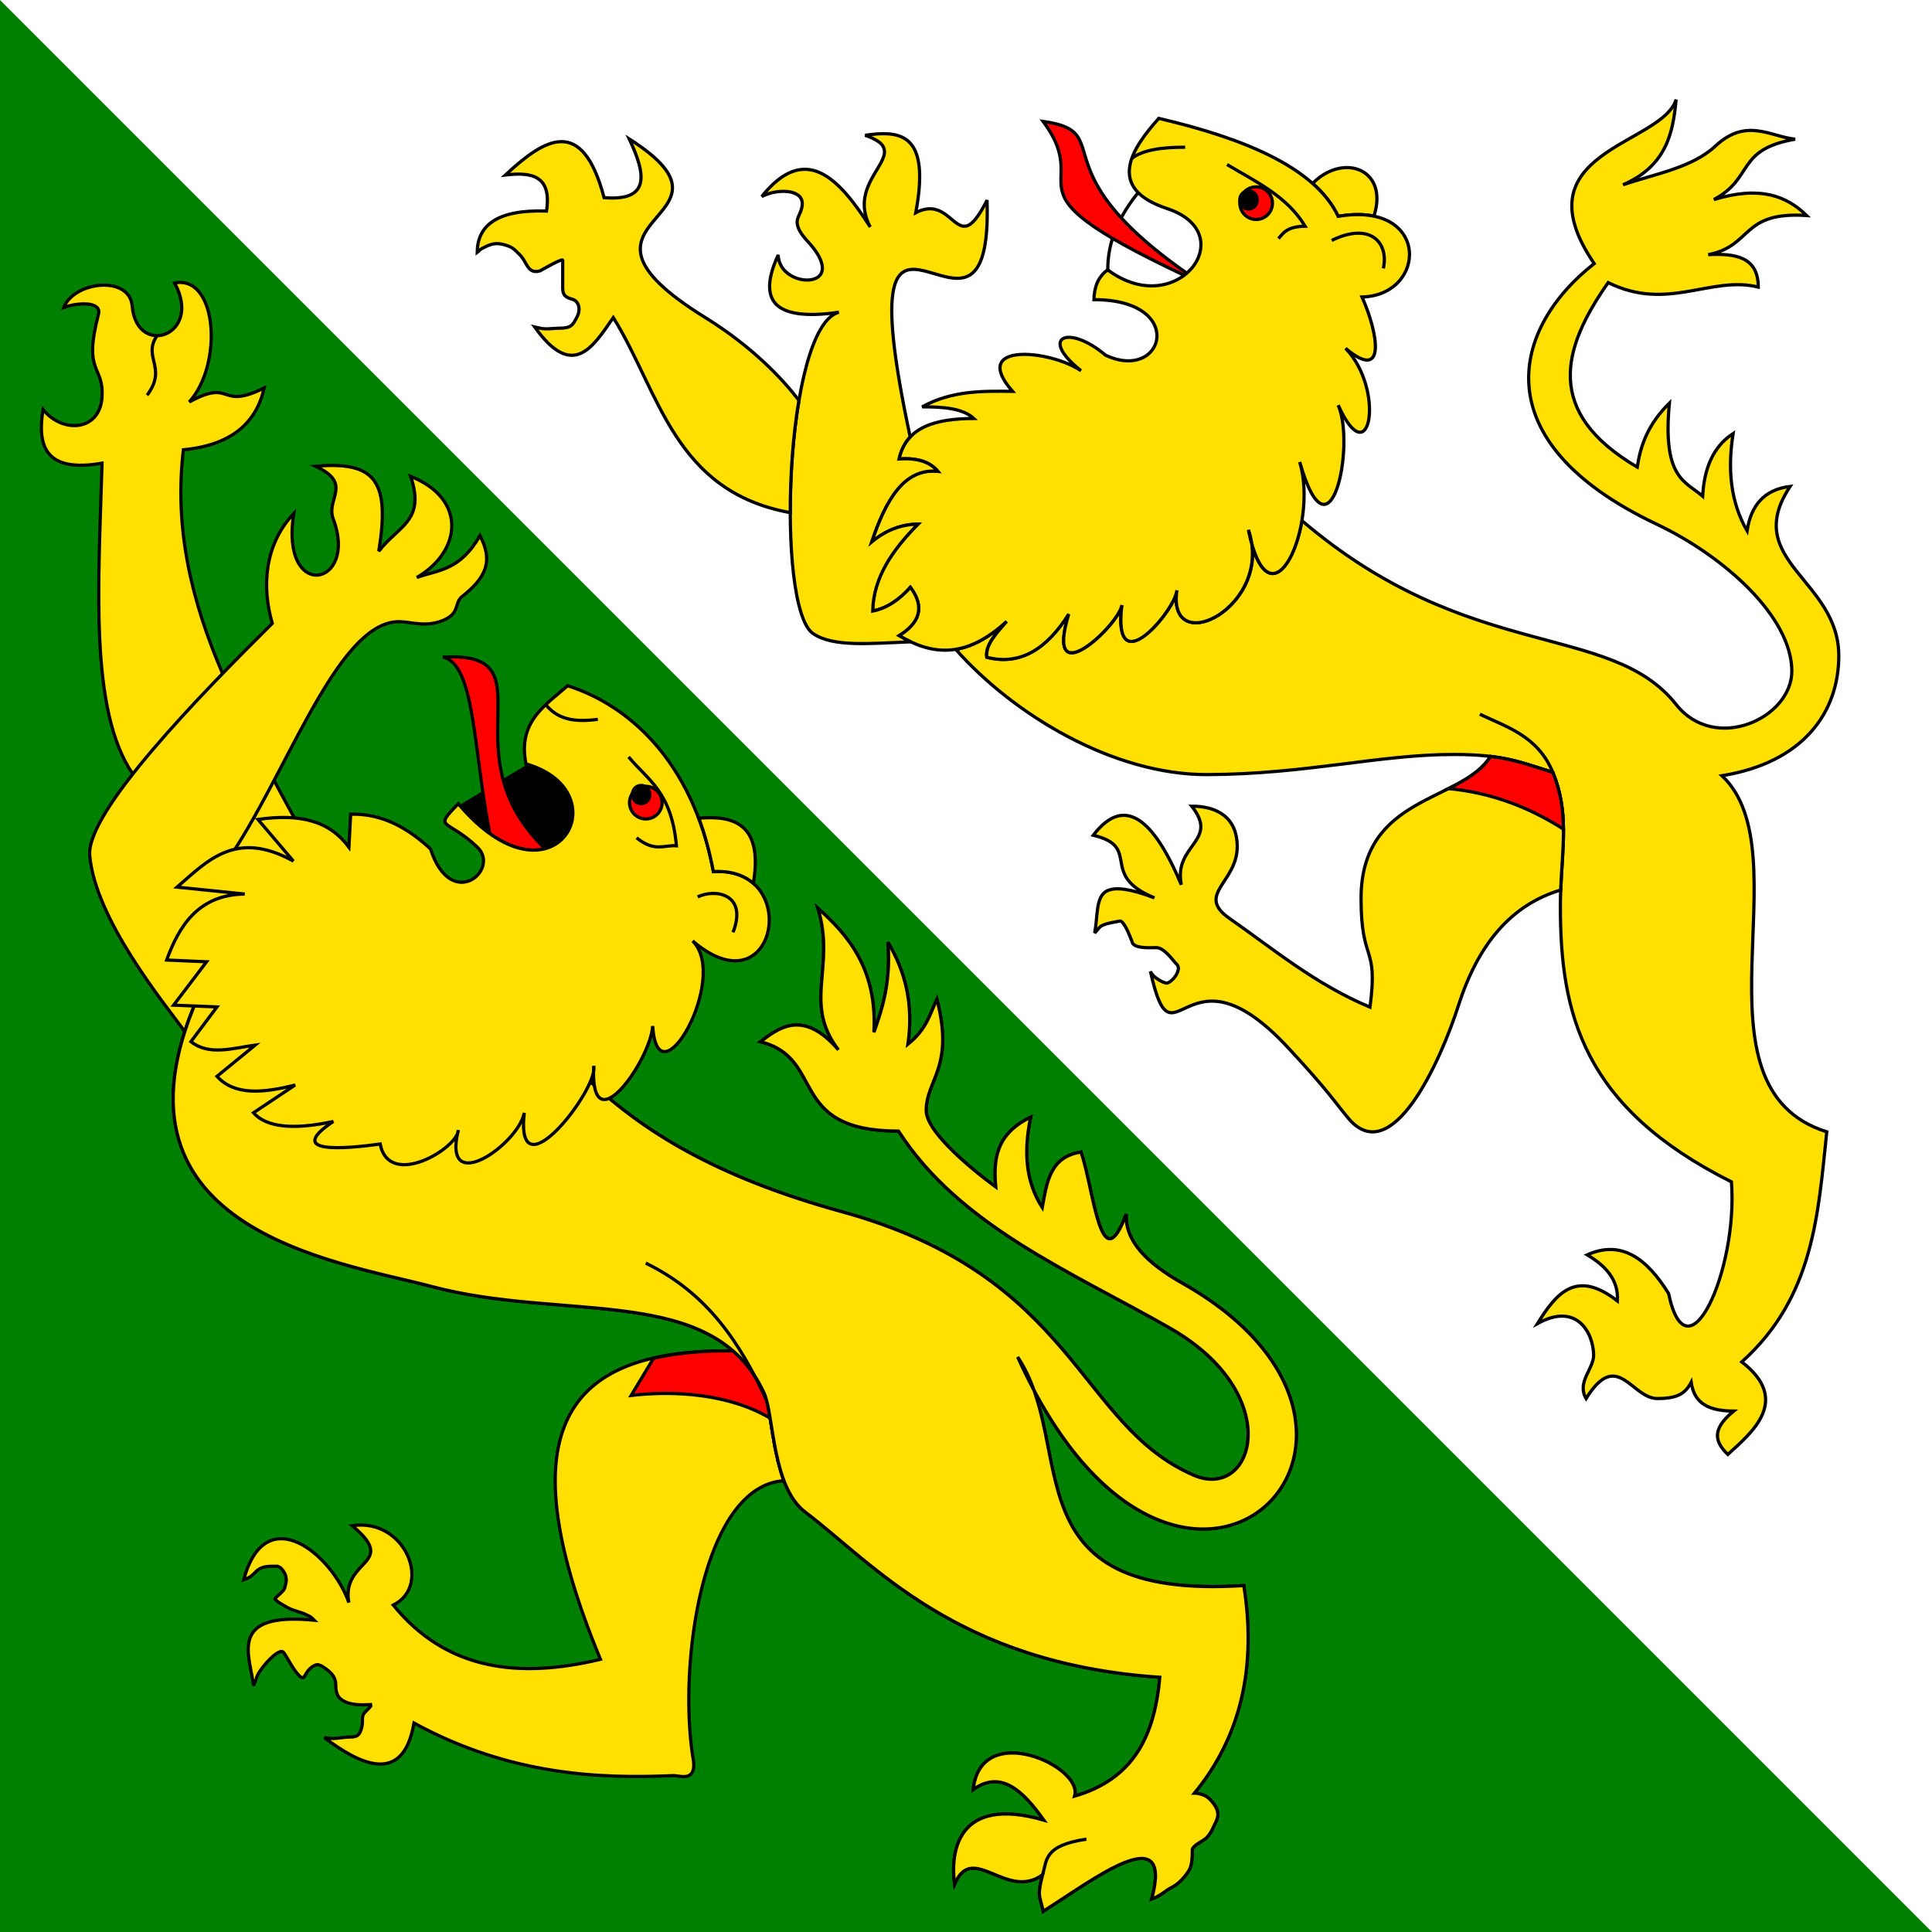<?xml version="1.0" encoding="UTF-8" standalone="no"?>
<!-- Created with Inkscape (http://www.inkscape.org/) -->
<svg
   xmlns:dc="http://purl.org/dc/elements/1.1/"
   xmlns:cc="http://web.resource.org/cc/"
   xmlns:rdf="http://www.w3.org/1999/02/22-rdf-syntax-ns#"
   xmlns:svg="http://www.w3.org/2000/svg"
   xmlns="http://www.w3.org/2000/svg"
   xmlns:sodipodi="http://inkscape.sourceforge.net/DTD/sodipodi-0.dtd"
   xmlns:inkscape="http://www.inkscape.org/namespaces/inkscape"
   width="600"
   height="600"
   id="svg2"
   sodipodi:version="0.32"
   inkscape:version="0.43"
   version="1.0"
   sodipodi:docbase="C:\Documents and Settings\David Nelson\Archives\Svg"
   sodipodi:docname="Flag_of_Canton_of_Thurgau.svg">
  <defs
     id="defs4" />
  <sodipodi:namedview
     id="base"
     pagecolor="#ffffff"
     bordercolor="#666666"
     borderopacity="1.0"
     inkscape:pageopacity="0.0"
     inkscape:pageshadow="2"
     inkscape:zoom="0.62166667"
     inkscape:cx="300"
     inkscape:cy="300"
     inkscape:document-units="px"
     inkscape:current-layer="layer1"
     inkscape:window-width="756"
     inkscape:window-height="540"
     inkscape:window-x="28"
     inkscape:window-y="30"
     showguides="true"
     inkscape:guide-bbox="true" />
  <g
     inkscape:label="Layer 1"
     inkscape:groupmode="layer"
     id="layer1">
    <rect
       style="opacity:1;color:#000000;fill:#ffffff;fill-opacity:1;fill-rule:nonzero;stroke:none;stroke-width:1;stroke-linecap:square;stroke-linejoin:miter;marker:none;marker-start:none;marker-mid:none;marker-end:none;stroke-miterlimit:4;stroke-dasharray:none;stroke-dashoffset:0;stroke-opacity:1;visibility:visible;display:inline;overflow:visible"
       id="rect2628"
       width="600"
       height="600"
       x="9.3258734e-015"
       y="0" />
    <path
       style="fill:#008000;fill-opacity:1;fill-rule:evenodd;stroke:none;stroke-width:1px;stroke-linecap:butt;stroke-linejoin:miter;stroke-opacity:1"
       d="M -5.2458038e-015,1.1368684e-013 L -5.2458038e-015,600 L 600,600 L -5.2458038e-015,1.1368684e-013 z "
       id="path2547" />
    <g
       id="g2649"
       transform="scale(2.778,2.778)"
       style="stroke:#000000;stroke-opacity:1;stroke-width:0.36;stroke-miterlimit:4;stroke-dasharray:none">
      <path
         id="path2528"
         d="M 79.656,151.031 C 64.49,151.531 56.056,158.764 67.125,185.5 C 58.012,187.678 49.916,186.758 43.969,179.438 C 48.374,177.233 45.284,169.657 39.375,170.562 C 40.815,171.756 41.375,172.591 41.438,173.25 C 41.444,173.337 41.447,173.45 41.438,173.531 C 41.432,173.572 41.415,173.64 41.406,173.688 C 41.405,173.695 41.408,173.712 41.406,173.719 C 41.007,175.118 38.415,175.972 39,179.156 C 37.151,173.812 29.693,167.546 27.25,176.594 C 27.39,176.538 27.517,176.493 27.656,176.438 C 28.299,176.181 28.52,175.631 29.094,175.344 C 29.634,175.074 30.22,175.094 30.844,175.094 C 30.85,175.094 30.869,175.094 30.875,175.094 C 30.888,175.093 30.924,175.094 30.938,175.094 C 30.944,175.094 30.962,175.094 30.969,175.094 C 30.975,175.094 30.994,175.093 31,175.094 C 31.005,175.095 31.025,175.092 31.031,175.094 C 31.072,175.109 31.125,175.144 31.156,175.156 C 31.213,175.182 31.292,175.214 31.344,175.25 C 31.355,175.261 31.395,175.301 31.406,175.312 C 31.424,175.328 31.452,175.359 31.469,175.375 C 31.692,175.601 31.873,175.938 31.938,176.156 C 31.94,176.164 31.936,176.18 31.938,176.188 C 32.08,176.756 31.968,176.942 31.844,177.438 C 31.844,177.44 31.843,177.466 31.844,177.469 C 31.836,177.491 31.823,177.534 31.812,177.562 C 31.804,177.583 31.79,177.609 31.781,177.625 C 31.776,177.636 31.755,177.677 31.75,177.688 C 31.502,178.062 30.991,178.408 30.781,178.688 C 30.775,178.693 30.756,178.713 30.75,178.719 C 30.75,178.721 30.75,178.748 30.75,178.75 C 30.755,178.761 30.775,178.802 30.781,178.812 C 30.785,178.816 30.81,178.841 30.812,178.844 C 30.819,178.85 30.841,178.872 30.844,178.875 C 31.157,179.195 32.162,179.721 32.281,179.781 C 33.003,180.142 33.591,180.186 34.281,180.531 C 34.463,180.622 34.565,180.666 34.656,180.719 C 34.667,180.724 34.708,180.744 34.719,180.75 C 34.806,180.814 34.928,180.923 35.125,181.125 C 25.475,180.199 27.903,184.932 28.344,188.438 C 28.42,188.224 28.634,187.768 28.688,187.594 C 28.687,187.591 28.688,187.566 28.688,187.562 C 28.688,187.56 28.688,187.538 28.688,187.531 C 28.693,187.521 28.713,187.48 28.719,187.469 C 28.719,187.466 28.719,187.44 28.719,187.438 C 28.724,187.427 28.744,187.386 28.75,187.375 C 29.009,186.698 30.387,185.015 31.219,184.688 C 31.263,184.671 31.328,184.638 31.375,184.625 C 31.388,184.622 31.425,184.626 31.438,184.625 C 31.449,184.625 31.482,184.625 31.5,184.625 C 31.504,184.625 31.528,184.625 31.531,184.625 C 31.542,184.63 31.583,184.65 31.594,184.656 C 31.605,184.661 31.646,184.682 31.656,184.688 C 31.665,184.696 31.684,184.715 31.688,184.719 C 31.692,184.724 31.714,184.744 31.719,184.75 C 32.158,185.335 32.729,186.604 33.438,187.312 C 33.455,187.33 33.483,187.36 33.5,187.375 C 33.54,187.409 33.59,187.444 33.625,187.469 C 33.635,187.475 33.676,187.494 33.688,187.5 C 33.71,187.511 33.734,187.525 33.75,187.531 C 33.761,187.535 33.799,187.557 33.812,187.562 C 33.816,187.564 33.84,187.562 33.844,187.562 C 33.848,187.557 33.871,187.536 33.875,187.531 C 33.878,187.531 33.903,187.531 33.906,187.531 C 33.917,187.526 33.958,187.506 33.969,187.5 C 33.971,187.497 33.997,187.473 34,187.469 C 34.008,187.456 34.024,187.418 34.031,187.406 C 34.134,187.255 34.259,186.996 34.438,186.781 C 34.445,186.77 34.461,186.732 34.469,186.719 C 34.471,186.715 34.497,186.691 34.5,186.688 C 34.652,186.536 34.813,186.405 34.938,186.312 C 35.004,186.265 35.094,186.218 35.156,186.188 C 35.196,186.169 35.265,186.139 35.312,186.125 C 35.32,186.123 35.337,186.126 35.344,186.125 C 35.349,186.124 35.369,186.126 35.375,186.125 C 35.401,186.118 35.442,186.098 35.469,186.094 C 35.472,186.093 35.497,186.094 35.5,186.094 C 35.57,186.1 35.678,186.133 35.75,186.156 C 35.944,186.226 36.165,186.358 36.438,186.562 C 36.93,186.932 37.531,187.436 37.531,188.281 C 37.531,188.936 37.63,189.39 37.875,189.719 C 38.065,189.961 38.357,190.155 38.75,190.312 C 39.756,190.715 41.097,190.547 41.375,190.562 C 41.377,190.563 41.399,190.563 41.406,190.562 C 41.406,190.574 41.406,190.609 41.406,190.625 C 41.412,190.631 41.432,190.651 41.438,190.656 C 41.437,190.659 41.438,190.684 41.438,190.688 C 41.437,190.695 41.437,190.717 41.438,190.719 C 41.438,190.722 41.438,190.747 41.438,190.75 C 41.384,190.829 41.217,191.001 40.812,191.406 C 40.807,191.412 40.787,191.431 40.781,191.438 C 40.747,191.477 40.712,191.53 40.688,191.562 C 40.672,191.584 40.642,191.628 40.625,191.656 C 40.613,191.677 40.601,191.702 40.594,191.719 C 40.592,191.724 40.595,191.745 40.594,191.75 C 40.587,191.777 40.568,191.821 40.562,191.844 C 40.556,191.865 40.537,191.916 40.531,191.938 C 40.491,192.241 40.567,192.607 40.438,193.125 C 40.385,193.335 40.322,193.512 40.25,193.656 C 40.224,193.706 40.186,193.77 40.156,193.812 C 40.105,193.881 40.036,193.951 39.969,194 C 39.948,194.014 39.897,194.05 39.875,194.062 C 39.854,194.071 39.803,194.086 39.781,194.094 C 39.611,194.158 39.398,194.188 39.125,194.188 C 38.346,194.188 37.434,194.442 36.688,194.312 C 36.544,194.288 36.395,194.271 36.25,194.25 C 40.182,197.209 45.059,199.7 46.281,192.625 C 56.932,198.431 66.92,198.869 75.25,198.5 C 75.617,198.484 76.316,198.702 76.844,198.562 C 76.868,198.556 76.914,198.54 76.938,198.531 C 76.984,198.513 77.051,198.463 77.094,198.438 C 77.105,198.432 77.145,198.412 77.156,198.406 C 77.193,198.375 77.251,198.315 77.281,198.281 C 77.306,198.252 77.35,198.193 77.375,198.156 C 77.539,197.867 77.621,197.402 77.5,196.688 C 75.76,186.395 78.454,166.09 87.656,165.531 C 87.646,165.504 87.635,165.465 87.625,165.438 C 87.619,165.421 87.6,165.423 87.594,165.406 C 87.59,165.397 87.597,165.384 87.594,165.375 C 87.584,165.347 87.572,165.309 87.562,165.281 C 87.542,165.224 87.52,165.183 87.5,165.125 C 87.493,165.105 87.475,165.082 87.469,165.062 C 87.466,165.053 87.472,165.041 87.469,165.031 C 87.458,164.998 87.449,164.971 87.438,164.938 C 87.43,164.916 87.413,164.896 87.406,164.875 C 87.4,164.857 87.412,164.831 87.406,164.812 C 87.402,164.801 87.379,164.793 87.375,164.781 C 87.353,164.713 87.334,164.631 87.312,164.562 C 87.309,164.55 87.316,164.543 87.312,164.531 C 87.306,164.511 87.287,164.489 87.281,164.469 C 87.251,164.369 87.247,164.257 87.219,164.156 C 87.212,164.132 87.194,164.118 87.188,164.094 C 87.179,164.065 87.164,164.029 87.156,164 C 87.125,163.886 87.092,163.771 87.062,163.656 C 87.036,163.552 86.994,163.449 86.969,163.344 C 86.964,163.324 86.973,163.301 86.969,163.281 C 86.963,163.256 86.943,163.244 86.938,163.219 C 86.918,163.136 86.925,163.052 86.906,162.969 C 86.904,162.959 86.908,162.947 86.906,162.938 C 86.89,162.867 86.859,162.79 86.844,162.719 C 86.821,162.616 86.803,162.509 86.781,162.406 C 86.75,162.259 86.716,162.116 86.688,161.969 C 86.686,161.959 86.689,161.947 86.688,161.938 C 86.677,161.883 86.636,161.836 86.625,161.781 C 86.619,161.751 86.631,161.717 86.625,161.688 C 86.612,161.617 86.607,161.539 86.594,161.469 C 86.586,161.427 86.57,161.385 86.562,161.344 C 86.555,161.304 86.538,161.258 86.531,161.219 C 86.522,161.167 86.509,161.114 86.5,161.062 C 86.494,161.031 86.506,161.001 86.5,160.969 C 86.486,160.887 86.483,160.8 86.469,160.719 C 86.462,160.679 86.444,160.633 86.438,160.594 C 86.423,160.507 86.389,160.429 86.375,160.344 C 86.37,160.312 86.38,160.281 86.375,160.25 C 86.373,160.24 86.377,160.229 86.375,160.219 C 86.324,159.909 86.266,159.608 86.219,159.312 C 86.217,159.302 86.22,159.291 86.219,159.281 C 86.194,159.13 86.181,158.99 86.156,158.844 C 86.146,158.78 86.135,158.719 86.125,158.656 C 86.123,158.646 86.127,158.635 86.125,158.625 C 86.109,158.529 86.078,158.438 86.062,158.344 C 86.055,158.299 86.039,158.263 86.031,158.219 C 86.03,158.209 86.033,158.197 86.031,158.188 C 86.02,158.123 86.011,158.063 86,158 C 85.995,157.971 86.005,157.935 86,157.906 C 85.991,157.858 85.978,157.828 85.969,157.781 C 85.958,157.725 85.948,157.68 85.938,157.625 C 85.923,157.552 85.921,157.477 85.906,157.406 C 85.902,157.384 85.879,157.366 85.875,157.344 C 85.866,157.299 85.853,157.262 85.844,157.219 C 85.835,157.175 85.822,157.136 85.812,157.094 C 85.801,157.041 85.793,156.989 85.781,156.938 C 85.764,156.862 85.768,156.791 85.75,156.719 C 85.74,156.68 85.729,156.632 85.719,156.594 C 85.68,156.445 85.636,156.319 85.594,156.188 C 85.591,156.18 85.596,156.164 85.594,156.156 C 85.584,156.126 85.573,156.092 85.562,156.062 C 85.546,156.014 85.518,155.983 85.5,155.938 C 85.488,155.905 85.481,155.875 85.469,155.844 C 85.466,155.836 85.472,155.82 85.469,155.812 C 85.46,155.791 85.447,155.771 85.438,155.75 C 85.429,155.73 85.415,155.738 85.406,155.719 C 85.379,155.659 85.34,155.59 85.312,155.531 C 85.293,155.489 85.301,155.448 85.281,155.406 C 85.274,155.392 85.257,155.389 85.25,155.375 C 85.221,155.316 85.186,155.246 85.156,155.188 C 85.147,155.17 85.134,155.143 85.125,155.125 C 85.118,155.111 85.101,155.108 85.094,155.094 C 85.079,155.065 85.077,155.029 85.062,155 C 85.039,154.954 85.024,154.921 85,154.875 C 84.994,154.864 84.974,154.854 84.969,154.844 C 84.963,154.832 84.944,154.824 84.938,154.812 C 84.913,154.766 84.9,154.702 84.875,154.656 C 84.839,154.592 84.818,154.532 84.781,154.469 C 84.77,154.45 84.761,154.425 84.75,154.406 C 84.687,154.297 84.597,154.201 84.531,154.094 C 84.518,154.073 84.513,154.052 84.5,154.031 C 84.49,154.015 84.479,153.985 84.469,153.969 C 84.461,153.957 84.445,153.949 84.438,153.938 C 84.433,153.93 84.442,153.914 84.438,153.906 C 84.423,153.883 84.39,153.867 84.375,153.844 C 84.362,153.823 84.357,153.802 84.344,153.781 C 84.317,153.74 84.277,153.697 84.25,153.656 C 84.23,153.627 84.207,153.591 84.188,153.562 C 84.17,153.537 84.142,153.494 84.125,153.469 C 84.111,153.449 84.108,153.426 84.094,153.406 C 84.083,153.391 84.073,153.359 84.062,153.344 C 84.055,153.333 84.039,153.323 84.031,153.312 C 84.007,153.278 83.994,153.253 83.969,153.219 C 83.935,153.172 83.909,153.14 83.875,153.094 C 83.853,153.063 83.835,153.03 83.812,153 C 83.781,152.958 83.751,152.917 83.719,152.875 C 83.699,152.85 83.676,152.837 83.656,152.812 C 83.614,152.758 83.574,152.71 83.531,152.656 C 83.48,152.593 83.427,152.531 83.375,152.469 C 83.318,152.4 83.246,152.317 83.188,152.25 C 83.157,152.215 83.125,152.16 83.094,152.125 C 83.064,152.092 83.03,152.064 83,152.031 C 82.99,152.02 82.979,152.011 82.969,152 C 82.651,151.655 82.315,151.333 81.969,151.031 C 81.312,151.026 80.666,151.015 80.031,151.031 C 79.911,151.034 79.776,151.027 79.656,151.031 z "
         style="fill:#ffe000;fill-opacity:1;fill-rule:evenodd;stroke:#000000;stroke-width:0.36;stroke-linecap:butt;stroke-linejoin:miter;stroke-opacity:1;stroke-miterlimit:4;stroke-dasharray:none" />
      <path
         id="path2524"
         d="M 80.031,151.031 C 77.51,151.096 75.166,151.361 73.062,151.844 L 70.562,156 C 78.132,155.121 85.106,156.851 88.531,160.469 L 88.469,158.031 L 85,151.125 C 83.279,151.037 81.623,150.99 80.031,151.031 z "
         style="fill:#ff0000;fill-opacity:1;fill-rule:evenodd;stroke:#000000;stroke-width:0.36;stroke-linecap:butt;stroke-linejoin:miter;stroke-opacity:1;stroke-miterlimit:4;stroke-dasharray:none" />
      <path
         id="path2549"
         d="M 59.277,85.458 L 51.506,90.12 L 58.167,99.889 L 67.491,91.453 L 61.719,82.128 L 59.277,85.458 z "
         style="fill:#000000;fill-opacity:1;fill-rule:evenodd;stroke:#000000;stroke-width:0.36;stroke-linecap:butt;stroke-linejoin:miter;stroke-opacity:1;stroke-miterlimit:4;stroke-dasharray:none" />
      <path
         id="path1615"
         d="M 50.094,73.438 C 49.9,73.443 49.707,73.457 49.5,73.469 C 53.108,74.161 52.914,83.833 54.75,93.156 C 54.755,93.16 54.745,93.184 54.75,93.188 C 57.176,94.925 59.325,95.301 60.938,94.875 C 49.94,84.305 61.475,73.12 50.094,73.438 z "
         style="fill:#ff0000;fill-opacity:1;fill-rule:evenodd;stroke:#000000;stroke-width:0.36;stroke-linecap:butt;stroke-linejoin:miter;stroke-opacity:1;stroke-miterlimit:4;stroke-dasharray:none" />
      <path
         sodipodi:nodetypes="ccscssssscccccscccc"
         id="path2506"
         d="M 19.781,31.594 C 19.691,31.604 19.625,31.638 19.531,31.656 C 22.712,37.549 15.281,40.027 14.781,34.219 C 14.483,30.746 8.318,31.421 7.125,34.375 C 8.435,33.901 10.18,33.782 10.812,34.344 C 10.838,34.368 10.885,34.411 10.906,34.438 C 10.957,34.506 11.008,34.602 11.031,34.688 C 11.061,34.818 11.044,34.985 11,35.156 C 9.263,41.897 11.613,40.722 11.406,44.375 C 11.19,48.194 7.016,48.515 4.812,45.781 C 4.114,50.016 5.2,52.858 11.406,51.781 C 11.028,65.177 9.957,79.388 14.844,86.531 L 19.795,97.404 L 37.971,100.166 C 37.971,100.166 30.055,87.389 24.875,75.281 C 21.36,67.066 19.473,59.025 20.5,50.281 C 25.813,49.775 28.651,47.329 29.531,43.375 C 24.353,45.924 26.121,42.224 21.156,44.938 C 24.895,40.799 24.321,31.069 19.781,31.594 z "
         style="fill:#ffe000;fill-opacity:1;fill-rule:evenodd;stroke:#000000;stroke-width:0.36;stroke-linecap:butt;stroke-linejoin:miter;stroke-opacity:1;stroke-miterlimit:4;stroke-dasharray:none" />
      <path
         id="path2510"
         d="M 36.156,52.062 C 35.871,52.077 35.587,52.099 35.281,52.125 C 39.504,54.092 36.402,55.757 37.25,58 C 40.132,65.623 31.259,67.341 32.844,57.406 C 29.535,60.899 29.263,65.64 30.438,69.688 C 22.333,77.741 9.597,90.766 10.031,95.656 C 10.662,102.76 18.269,112.054 20.656,115.312 C 21.168,113.721 21.837,112.041 22.688,110.25 L 24,110.594 L 31.719,99.25 L 24.625,97.312 C 31.636,87.968 37.398,69.5 44.594,69.5 C 45.961,69.5 47.585,70.171 49.562,69.344 C 51.457,68.552 50.766,67.388 51.656,66.688 C 54.45,64.49 55.115,62.647 53.656,59.875 C 51.401,63.838 48.972,63.689 46.594,64.562 C 51.578,61.68 52.27,55.795 45.906,53.25 C 47.603,58.254 44.525,58.771 42.344,61.625 C 43.61,53.924 41.961,51.774 36.156,52.062 z "
         style="fill:#ffe000;fill-opacity:1;fill-rule:evenodd;stroke:#000000;stroke-width:0.36;stroke-linecap:butt;stroke-linejoin:miter;stroke-opacity:1;stroke-miterlimit:4;stroke-dasharray:none" />
      <path
         sodipodi:nodetypes="cccssssssccccccccccccssssssscccccccccscccccs"
         id="path2515"
         d="M 121.456,205.6 C 116.628,206.331 116.36,207.918 116.55,209.591 M 132.177,143.454 C 162.489,160.566 131.528,191.061 113.765,151.698 C 120.511,161.719 112.613,178.949 139.046,177.254 C 140.504,186.454 138.668,194.19 133.53,200.459 C 133.859,200.459 133.941,200.502 134.248,200.579 C 134.864,200.733 135.239,201.064 135.682,201.655 C 136.163,202.296 136.312,202.906 135.921,203.687 C 135.613,204.304 135.403,204.922 134.845,205.48 C 134.56,205.765 133.291,206.328 133.291,206.795 C 133.291,207.471 133.277,208.493 132.933,209.066 C 132.414,209.931 131.686,210.646 131.02,210.979 C 130.282,211.348 129.832,211.902 128.749,212.294 C 131.242,203.12 122.236,210.132 116.633,213.663 C 116.165,211.695 115.974,211.997 116.55,209.591 C 112.516,212.511 108.73,205.866 106.714,210.635 C 106.221,207.006 107.041,200.686 116.7,203.481 C 114.371,200.203 111.915,197.826 108.8,200.053 C 109.635,192.222 121.16,197.478 120.127,200.798 C 126.674,198.893 129.067,194.173 129.66,187.505 C 106.923,185.974 97.675,174.83 90.006,169.024 C 86.278,166.202 86.53,158.139 85.407,155.703 C 79.74,143.407 63.181,147.808 48.231,143.812 C 37.948,141.063 9.751,137.504 22.697,110.239 L 66.199,121.115 C 71.773,126.251 79.648,131.478 94.097,135.458 C 120.332,142.683 120.459,159.327 133.454,164.922 C 140.22,167.836 143.792,155.881 130.775,148.455 C 119.748,142.163 107.288,137.054 100.449,126.449 C 87.885,126.433 92.4,118.28 85.01,116.459 C 87.018,114.965 89.745,112.731 93.728,117.367 C 89.721,112.09 93.459,108.154 91.437,101.536 C 94.769,104.5 98.078,108.301 97.697,115.397 C 98.734,112.56 99.603,109.553 99.262,105.337 C 101.203,108.585 102.15,112.293 101.497,116.738 C 103.598,115.063 103.947,113.387 104.739,111.711 C 106.714,119.364 103.54,120.666 103.54,124.148 C 103.54,127.13 111.32,132.69 111.32,132.69 C 111.05,129.663 111.31,126.781 115.218,124.894 C 114.44,128.609 114.607,132.054 116.518,135.001 C 117.028,132.23 117.352,129.322 120.849,128.792 C 122.307,133.03 123.04,143.425 125.903,135.722 C 125.758,138.706 128.128,141.169 132.177,143.454 z "
         style="fill:#ffe000;fill-opacity:1;fill-rule:nonzero;stroke:#000000;stroke-width:0.36;stroke-linecap:butt;stroke-linejoin:miter;stroke-opacity:1;stroke-miterlimit:4;stroke-dasharray:none" />
      <path
         id="path2542"
         d="M 132.177,143.454 C 128.128,141.169 125.758,138.706 125.903,135.722 C 123.04,143.425 122.307,133.03 120.849,128.792 C 117.352,129.322 117.028,132.23 116.518,135.001 C 114.607,132.054 114.44,128.609 115.218,124.894 C 111.31,126.781 111.05,129.663 111.32,132.69 C 111.32,132.69 103.54,127.13 103.54,124.148 C 103.54,120.666 106.714,119.364 104.739,111.711 C 103.947,113.387 103.598,115.063 101.497,116.738 C 102.15,112.293 101.203,108.585 99.262,105.337 C 99.603,109.553 98.734,112.56 97.697,115.397 C 98.078,108.301 94.769,104.5 91.437,101.536 C 93.459,108.154 89.721,112.09 93.728,117.367 C 89.745,112.731 87.018,114.965 85.01,116.459 C 92.4,118.28 87.885,126.433 100.449,126.449 C 107.288,137.054 119.748,142.163 130.775,148.455 C 143.792,155.881 140.22,167.836 133.454,164.922 C 120.459,159.327 120.332,142.683 94.097,135.458 C 79.648,131.478 71.773,126.251 66.199,121.115 L 22.697,110.239 C 9.751,137.504 37.948,141.063 48.231,143.812 C 63.181,147.808 79.74,143.407 85.407,155.703 C 86.53,158.139 86.278,166.202 90.006,169.024 C 97.675,174.83 106.923,185.974 129.66,187.505 C 129.067,194.173 126.674,198.893 120.127,200.798 C 121.16,197.478 109.635,192.222 108.8,200.053 C 111.915,197.826 114.371,200.203 116.7,203.481 C 107.041,200.686 106.221,207.006 106.714,210.635 C 108.73,205.866 112.516,212.511 116.55,209.591 C 115.974,211.997 116.165,211.695 116.633,213.663 C 122.236,210.132 131.242,203.12 128.749,212.294 C 129.832,211.902 130.282,211.348 131.02,210.979 C 131.686,210.646 132.414,209.931 132.933,209.066 C 133.277,208.493 133.291,207.471 133.291,206.795 C 133.291,206.328 134.56,205.765 134.845,205.48 C 135.403,204.922 135.613,204.304 135.921,203.687 C 136.312,202.906 136.163,202.296 135.682,201.655 C 135.239,201.064 134.864,200.733 134.248,200.579 C 133.941,200.502 133.859,200.459 133.53,200.459 C 138.668,194.19 140.504,186.454 139.046,177.254 C 112.613,178.949 120.511,161.719 113.765,151.698 C 131.528,191.061 162.489,160.566 132.177,143.454 z "
         style="fill:#ffe000;fill-opacity:1;fill-rule:nonzero;stroke:#000000;stroke-width:0.36;stroke-linecap:butt;stroke-linejoin:miter;stroke-opacity:1;stroke-miterlimit:4;stroke-dasharray:none" />
      <path
         id="path2577"
         d="M 116.55,209.591 C 117.064,207.962 116.628,206.331 121.456,205.6"
         style="fill:#ffe000;fill-opacity:1;fill-rule:nonzero;stroke:#000000;stroke-width:0.36;stroke-linecap:butt;stroke-linejoin:miter;stroke-opacity:1;stroke-miterlimit:4;stroke-dasharray:none" />
      <path
         sodipodi:nodetypes="cccccccccccccccccccccccccsccc"
         id="path1610"
         d="M 63.459,76.662 C 70.038,78.747 77.345,84.805 79.761,97.427 C 89.781,96.87 86.782,113.216 77.432,105.189 C 81.59,109.319 73.504,123.589 72.968,114.698 C 72.739,118.502 65.926,128.238 66.37,119.162 C 66.986,121.648 57.55,133.861 58.607,124.402 C 57.99,127.885 49.36,133.965 51.233,126.342 C 51.193,128.343 43.511,132.996 42.5,127.895 C 38.572,128.431 31.754,129.051 37.26,125.372 C 32.72,126.353 29.769,126.008 28.333,124.402 L 32.991,121.297 C 29.475,122.184 26.237,122.514 24.258,120.326 L 28.527,116.833 C 26.015,117.178 23.37,118.055 21.347,116.445 L 24.258,112.564 L 19.406,112.37 L 23.094,107.518 L 18.63,107.324 C 19.942,103.749 22.03,100.006 27.363,99.949 L 19.795,99.173 C 23.211,96.215 26.376,92.712 32.797,96.262 L 28.836,91.605 C 33.614,90.933 36.816,91.762 39.007,94.71 L 39.201,91.022 C 41.95,90.954 44.863,91.877 48.128,94.904 C 50.423,102.013 55.985,97.213 53.368,94.71 C 49.953,91.444 48.358,92.799 51.233,89.858 C 61.891,102.445 69.676,88.53 58.802,85.395 C 57.858,80.701 60.927,78.873 63.459,76.662 z "
         style="fill:#ffe000;fill-opacity:1;fill-rule:evenodd;stroke:#000000;stroke-width:0.36;stroke-linecap:butt;stroke-linejoin:miter;stroke-opacity:1;stroke-miterlimit:4;stroke-dasharray:none" />
      <path
         sodipodi:nodetypes="cc"
         id="path1613"
         d="M 77.991,100.268 C 79.948,99.32 83.61,99.911 81.95,104.227"
         style="fill:none;fill-opacity:0.75;fill-rule:evenodd;stroke:#000000;stroke-width:0.36;stroke-linecap:butt;stroke-linejoin:miter;stroke-opacity:1;stroke-miterlimit:4;stroke-dasharray:none" />
      <path
         sodipodi:nodetypes="cc"
         id="path1617"
         d="M 66.836,80.419 C 64.667,80.689 62.605,80.636 61.107,78.891"
         style="fill:none;fill-opacity:0.75;fill-rule:evenodd;stroke:#000000;stroke-width:0.36;stroke-linecap:butt;stroke-linejoin:miter;stroke-opacity:1;stroke-miterlimit:4;stroke-dasharray:none" />
      <path
         transform="matrix(1.431,0,0,1.431,-31.096,-38.648)"
         d="M 73.456 89.712 A 1.273 1.273 0 1 1  70.91,89.712 A 1.273 1.273 0 1 1  73.456 89.712 z"
         sodipodi:ry="1.2730632"
         sodipodi:rx="1.2730632"
         sodipodi:cy="89.712135"
         sodipodi:cx="72.182678"
         id="path1619"
         style="opacity:1;color:#000000;fill:#ff0000;fill-opacity:1;fill-rule:evenodd;stroke:#000000;stroke-width:0.252;stroke-linecap:square;stroke-linejoin:miter;marker:none;marker-start:none;marker-mid:none;marker-end:none;stroke-miterlimit:4;stroke-dasharray:none;stroke-dashoffset:0;stroke-opacity:1;visibility:visible;display:inline;overflow:visible"
         sodipodi:type="arc" />
      <path
         transform="matrix(1.8,0,0,1.8,-57.339,-71.057)"
         d="M 72.31 88.821 A 0.637 0.637 0 1 1  71.037,88.821 A 0.637 0.637 0 1 1  72.31 88.821 z"
         sodipodi:ry="0.63653159"
         sodipodi:rx="0.63653159"
         sodipodi:cy="88.820992"
         sodipodi:cx="71.673454"
         id="path2494"
         style="opacity:1;color:#000000;fill:#000000;fill-opacity:1;fill-rule:evenodd;stroke:none;stroke-width:0.2;stroke-linecap:square;stroke-linejoin:miter;marker:none;marker-start:none;marker-mid:none;marker-end:none;stroke-miterlimit:4;stroke-dasharray:none;stroke-dashoffset:0;stroke-opacity:1;visibility:visible;display:inline;overflow:visible"
         sodipodi:type="arc" />
      <path
         sodipodi:nodetypes="ccc"
         id="path2496"
         d="M 70.273,84.62 C 72.396,87.18 75.082,88.503 75.62,94.55 C 74.214,94.45 73.182,95.287 71.164,93.659"
         style="fill:none;fill-opacity:0.75;fill-rule:evenodd;stroke:#000000;stroke-width:0.36;stroke-linecap:butt;stroke-linejoin:miter;stroke-opacity:1;stroke-miterlimit:4;stroke-dasharray:none" />
      <path
         id="path2498"
         d="M 78.562,91.438 C 78.416,91.447 78.275,91.455 78.125,91.469 C 78.805,93.27 79.333,95.258 79.75,97.438 C 81.727,97.328 83.204,97.861 84.219,98.75 C 85.247,92.565 82.514,91.191 78.562,91.438 z "
         style="fill:#ffe000;fill-opacity:1;fill-rule:evenodd;stroke:#000000;stroke-width:0.36;stroke-linecap:butt;stroke-linejoin:miter;stroke-opacity:1;stroke-miterlimit:4;stroke-dasharray:none" />
      <path
         sodipodi:nodetypes="cc"
         id="path2508"
         d="M 17.551,37.532 C 15.896,39.975 18.763,41.094 16.443,44.183"
         style="fill:none;fill-opacity:0.75;fill-rule:evenodd;stroke:#000000;stroke-width:0.36;stroke-linecap:butt;stroke-linejoin:miter;stroke-opacity:1;stroke-miterlimit:4;stroke-dasharray:none" />
      <path
         sodipodi:nodetypes="cc"
         id="path2522"
         d="M 72.192,141.209 C 79.228,144.633 82.774,150.279 85.62,156.369"
         style="fill:none;fill-opacity:0.75;fill-rule:evenodd;stroke:#000000;stroke-width:0.36;stroke-linecap:butt;stroke-linejoin:miter;stroke-opacity:1;stroke-miterlimit:4;stroke-dasharray:none" />
    </g>
    <g
       id="g2687"
       transform="scale(2.778,2.778)"
       style="stroke:#000000;stroke-opacity:1;stroke-width:0.36;stroke-miterlimit:4;stroke-dasharray:none">
      <path
         id="path2614"
         d="M 173.594,86.344 C 175.633,91.34 174.438,95.689 174.438,101.344 C 174.438,113.298 176.924,123.791 193.562,132.125 C 194.312,141.98 188.631,154.576 186.531,144.594 C 184.141,140.76 181.312,138.55 177.438,140.281 C 179.511,141.527 180.965,143.079 180.812,145.438 C 176.186,141.808 173.939,144.642 171.875,147.969 C 176.302,145.507 178.104,149.029 178.156,151.438 C 178.191,153.043 176.235,154.487 177.312,156.344 C 180.813,150.708 182.387,156.344 185.281,156.344 C 187.443,156.344 188.375,155.849 189.062,154.531 C 189.337,156.334 190.302,157.745 193.812,157.75 C 191.151,159.911 191.853,161.313 193.156,162.594 C 195.829,160.166 200.275,156.541 194.719,152.25 C 202.793,145.007 203.247,135.711 204.219,126.531 C 188.308,121.533 201.717,95.371 192.5,86.719 C 201.576,85.254 205.562,79.649 205.562,73.312 C 205.562,64.761 194.603,62.707 200.125,54.375 C 197.218,54.728 195.737,56.508 195.312,59.344 C 193.47,56.163 193.11,52.477 193.75,48.469 C 191.514,49.92 190.511,52.363 190.344,55.469 C 188.371,53.775 185.835,53.464 186.625,45.062 C 184.211,47.443 183.391,49.838 183.031,52.219 C 172.605,46.087 174.607,38.957 179.781,31.594 C 186.446,34.885 191.236,30.783 196.562,32.094 C 196.554,28.726 194.024,28.308 190.969,28.469 C 195.979,27.485 194.581,23.612 201.969,24.094 C 199.744,21.916 196.775,20.728 191.594,22.312 C 196.109,19.925 194.026,16.707 200.688,15.562 C 197.833,15.25 195.223,13.113 191.75,16.344 C 189.17,18.743 185.056,19.432 181.438,20.656 C 186.303,18.556 187.043,14.814 187.375,11.125 C 185.803,16.26 169.627,16.856 178.219,29.469 C 169.149,36.551 165.53,49.274 185.188,58.594 C 192.799,62.203 200.312,68.987 200.312,75.031 C 200.312,80.268 191.735,84.258 187.375,78.75 C 180.011,69.447 164.217,74.17 145.531,58.188 C 144.684,63.306 141.789,67.066 139.969,60.938 C 140.891,68.434 130.817,73.153 131.531,66.281 C 131.099,67.985 128.001,71.901 126.344,71.688 C 125.572,71.563 125.089,70.518 125.375,67.875 C 124.864,69.471 121.254,73.191 119.656,72.969 C 119.589,72.957 119.497,72.933 119.438,72.906 C 119.412,72.894 119.367,72.859 119.344,72.844 C 119.282,72.8 119.205,72.722 119.156,72.656 C 118.787,72.125 118.787,70.897 119.469,68.656 C 117.064,72.462 114.123,74.442 110.312,73.469 C 110.117,72.165 111.299,70.866 112.438,69.562 C 110.437,71.381 108.578,72.31 106.844,72.594 C 113.358,79.948 124.482,86.621 134.938,86.594 C 145.97,86.565 154.159,84.344 162.5,84.344 C 168.246,84.344 170.126,85.291 173.594,86.344 z "
         style="fill:#ffe000;fill-opacity:1;fill-rule:nonzero;stroke:#000000;stroke-width:0.36;stroke-linecap:butt;stroke-linejoin:miter;stroke-opacity:1;stroke-miterlimit:4;stroke-dasharray:none" />
      <path
         id="path2596"
         d="M 165.436,79.844 C 168.415,81.279 171.897,82.247 173.594,86.344"
         style="fill:none;fill-opacity:1;fill-rule:nonzero;stroke:#000000;stroke-width:0.36;stroke-linecap:butt;stroke-linejoin:miter;stroke-opacity:1;stroke-miterlimit:4;stroke-dasharray:none" />
      <path
         id="path2565"
         d="M 150.188,18.75 C 149.044,18.851 147.807,19.423 146.75,20.5 C 147.986,21.595 148.95,22.83 149.594,24.188 C 151.17,23.922 152.503,23.93 153.594,24.156 C 154.76,20.541 152.706,18.528 150.188,18.75 z "
         style="fill:#ffe000;fill-opacity:1;fill-rule:evenodd;stroke:#000000;stroke-width:0.36;stroke-linecap:butt;stroke-linejoin:miter;stroke-opacity:1;stroke-miterlimit:4;stroke-dasharray:none" />
      <path
         sodipodi:nodetypes="ccccc"
         id="path2575"
         d="M 128.281,20.308 C 125.231,23.657 123.245,27.386 124.003,32.095 L 135.628,35.082 L 137.081,24.184 L 128.281,20.308 z "
         style="fill:#ffffff;fill-opacity:1;fill-rule:evenodd;stroke:#000000;stroke-width:0.36;stroke-linecap:butt;stroke-linejoin:miter;stroke-opacity:1;stroke-miterlimit:4;stroke-dasharray:none" />
      <path
         sodipodi:nodetypes="ccc"
         id="path2563"
         d="M 134.417,31.723 C 110.355,20.653 122.762,21.834 116.609,13.571 C 125.325,14.799 115.279,19.072 134.417,31.723 z "
         style="fill:#ff0000;fill-opacity:1;fill-rule:evenodd;stroke:#000000;stroke-width:0.36;stroke-linecap:butt;stroke-linejoin:miter;stroke-opacity:1;stroke-miterlimit:4;stroke-dasharray:none" />
      <path
         style="fill:#ffe000;fill-opacity:1;fill-rule:evenodd;stroke:#000000;stroke-width:0.36;stroke-linecap:butt;stroke-linejoin:miter;stroke-opacity:1;stroke-miterlimit:4;stroke-dasharray:none"
         d="M 119.475,68.654 C 116.662,77.908 125.173,69.738 125.418,67.629 C 124.324,76.674 131.415,68.176 131.566,65.99 C 130.452,73.827 142.459,67.776 139.559,59.227 C 141.997,70.969 147.447,58.774 145.297,51.644 C 148.699,63.58 151.554,49.76 149.6,45.292 C 153.188,53.251 154.884,43.539 150.42,38.939 C 155.04,42.836 154.056,37.219 152.265,33.201 C 159.547,33.022 159.946,22.442 149.6,24.184 C 146.941,18.58 138.656,15.367 129.543,13.235 C 126.525,16.587 123.562,21.039 130.477,23.317 C 138.954,26.11 131.595,35.957 123.826,30.164 C 122.641,31.051 122.331,32.229 122.293,33.499 C 132.753,33.487 130.168,42.807 123.593,39.707 C 119.446,36.19 116.063,37.665 120.849,41.44 C 117.316,39.073 108.351,38.244 113.197,43.75 C 109.828,43.717 106.459,43.641 103.09,45.483 C 105.455,45.476 107.642,45.647 108.866,46.782 C 104.704,46.803 101.31,47.654 100.504,51.309 C 102.717,51.15 104.024,51.717 104.832,52.682 C 101.033,52.316 99.007,55.939 97.442,60.599 C 99.166,59.17 100.891,58.617 102.615,58.594 C 99.756,61.48 97.608,64.58 97.548,68.306 C 99.101,68.011 100.498,67.088 101.771,65.667 C 103.441,67.91 102.771,69.652 100.504,71.051 C 104.054,73.176 107.87,73.775 112.539,69.467 C 111.374,70.805 110.122,72.142 110.322,73.479 C 114.132,74.452 117.071,72.46 119.475,68.654 z "
         id="path2567"
         sodipodi:nodetypes="ccccccccccsccccccccccccccccc" />
      <path
         sodipodi:nodetypes="cc"
         id="path2553"
         d="M 126.501,17.734 C 127.703,16.739 130.028,16.447 132.49,16.46"
         style="fill:none;fill-opacity:0.75;fill-rule:evenodd;stroke:#000000;stroke-width:0.36;stroke-linecap:butt;stroke-linejoin:miter;stroke-opacity:1;stroke-miterlimit:4;stroke-dasharray:none" />
      <path
         sodipodi:nodetypes="cc"
         id="path2555"
         d="M 148.874,26.877 C 153.1,24.807 155.282,27.028 154.651,30.002"
         style="fill:none;fill-opacity:0.75;fill-rule:evenodd;stroke:#000000;stroke-width:0.36;stroke-linecap:butt;stroke-linejoin:miter;stroke-opacity:1;stroke-miterlimit:4;stroke-dasharray:none" />
      <path
         sodipodi:type="arc"
         style="color:#000000;fill:#ff0000;fill-opacity:1;fill-rule:evenodd;stroke:#000000;stroke-width:0.252;stroke-linecap:square;stroke-linejoin:miter;marker:none;marker-start:none;marker-mid:none;marker-end:none;stroke-miterlimit:4;stroke-dasharray:none;stroke-dashoffset:0;stroke-opacity:1;visibility:visible;display:inline;overflow:visible"
         id="path2557"
         sodipodi:cx="72.182678"
         sodipodi:cy="89.712135"
         sodipodi:rx="1.2730632"
         sodipodi:ry="1.2730632"
         d="M 73.456 89.712 A 1.273 1.273 0 1 1  70.91,89.712 A 1.273 1.273 0 1 1  73.456 89.712 z"
         transform="matrix(1.431,0,0,1.431,37.135,-105.667)" />
      <path
         sodipodi:type="arc"
         style="color:#000000;fill:#000000;fill-opacity:1;fill-rule:evenodd;stroke:none;stroke-width:0.2;stroke-linecap:square;stroke-linejoin:miter;marker:none;marker-start:none;marker-mid:none;marker-end:none;stroke-miterlimit:4;stroke-dasharray:none;stroke-dashoffset:0;stroke-opacity:1;visibility:visible;display:inline;overflow:visible"
         id="path2559"
         sodipodi:cx="71.673454"
         sodipodi:cy="88.820992"
         sodipodi:rx="0.63653159"
         sodipodi:ry="0.63653159"
         d="M 72.31 88.821 A 0.637 0.637 0 1 1  71.037,88.821 A 0.637 0.637 0 1 1  72.31 88.821 z"
         transform="matrix(1.8,0,0,1.8,10.562,-137.525)" />
      <path
         sodipodi:nodetypes="ccc"
         id="path2561"
         d="M 137.174,18.396 C 140.388,20.314 143.857,21.913 145.905,25.289 C 143.857,25.327 143.496,26.041 142.918,26.668"
         style="fill:none;fill-opacity:0.75;fill-rule:evenodd;stroke:#000000;stroke-width:0.36;stroke-linecap:butt;stroke-linejoin:miter;stroke-opacity:1;stroke-miterlimit:4;stroke-dasharray:none" />
      <path
         sodipodi:nodetypes="ccsssccsssssssssscccsccccccccccsssssssscc"
         id="path2581"
         d="M 98.062,14.969 C 97.626,14.997 97.174,15.064 96.719,15.125 C 97.71,15.468 98.318,15.833 98.625,16.219 C 98.688,16.302 98.743,16.414 98.781,16.5 C 98.861,16.691 98.895,16.919 98.875,17.125 C 98.666,18.934 95.197,21.398 97.281,25.375 C 93.74,19.828 90.005,15.934 85.156,21.969 C 86.937,21.053 89.688,21.156 89.688,22.75 C 89.688,23.582 89.225,24.047 89.125,24.656 C 89.112,24.747 89.119,24.87 89.125,24.969 C 89.164,25.448 89.442,26.063 90.281,26.969 C 91.933,28.751 92.178,29.975 91.75,30.656 C 91.734,30.68 91.705,30.727 91.688,30.75 C 91.675,30.765 91.638,30.798 91.625,30.812 C 91.612,30.826 91.576,30.862 91.562,30.875 C 91.548,30.888 91.515,30.925 91.5,30.938 C 91.477,30.956 91.431,30.983 91.406,31 C 90.127,31.851 87.058,30.915 87,28.5 C 85.921,30.836 85.629,32.82 86.75,34 C 87.781,35.054 89.986,35.462 93.781,34.906 C 87.719,36.509 86.692,67.89 90.875,70.812 C 93.111,72.375 97.307,71.928 101.812,71.75 C 101.37,71.542 100.933,71.322 100.5,71.062 C 102.768,69.663 103.452,67.899 101.781,65.656 C 100.509,67.077 99.116,68.017 97.562,68.312 C 97.623,64.586 99.766,61.48 102.625,58.594 C 100.901,58.617 99.162,59.164 97.438,60.594 C 99.002,55.933 101.045,52.322 104.844,52.688 C 104.035,51.723 102.713,51.154 100.5,51.312 C 100.727,50.285 101.154,49.472 101.75,48.844 C 93.902,12.128 111.096,44.926 110.344,22.375 C 109.588,23.882 108.985,24.7 108.469,25.062 C 108.405,25.106 108.312,25.157 108.25,25.188 C 108.206,25.208 108.137,25.236 108.094,25.25 C 108.06,25.26 108.002,25.275 107.969,25.281 C 107.935,25.287 107.877,25.279 107.844,25.281 C 107.811,25.283 107.751,25.283 107.719,25.281 C 107.694,25.279 107.649,25.285 107.625,25.281 C 107.601,25.277 107.555,25.256 107.531,25.25 C 106.246,24.906 105.152,22.326 102.375,23.781 C 103.858,15.848 101.348,14.756 98.062,14.969 z "
         style="fill:#ffe000;fill-opacity:1;fill-rule:evenodd;stroke:#000000;stroke-width:0.36;stroke-linecap:butt;stroke-linejoin:miter;stroke-opacity:1;stroke-miterlimit:4;stroke-dasharray:none" />
      <path
         id="path2586"
         d="M 70.344,15.531 C 72.188,19.421 72.771,22.533 67.531,22.094 C 65.089,12.857 60.9,15.483 56.5,19.562 C 59.42,19.217 61.713,19.613 61.094,23.594 C 55.497,23.412 53.385,25.226 53.344,28.219 C 53.578,28.043 53.647,27.895 53.938,27.75 C 54.552,27.443 55.208,27.068 56.188,27.312 C 57.259,27.58 57.418,27.793 58.125,28.5 C 58.747,29.122 58.894,30.023 59.531,30.281 C 59.545,30.286 59.58,30.308 59.594,30.312 C 59.636,30.325 59.703,30.337 59.75,30.344 C 59.782,30.348 59.841,30.342 59.875,30.344 C 59.936,30.345 60.026,30.351 60.094,30.344 C 60.173,30.334 60.285,30.304 60.375,30.281 C 60.538,30.195 62.472,29.067 62.844,29.062 C 62.847,29.063 62.872,29.062 62.875,29.062 C 62.878,29.065 62.904,29.09 62.906,29.094 C 62.906,29.434 62.906,30.711 62.906,31.5 C 62.906,32.032 62.88,32.425 62.969,32.719 C 63.081,33.056 63.348,33.29 63.938,33.438 C 64.708,33.63 64.943,34.551 64.531,35.375 C 64.071,36.295 63.883,36.688 62.594,36.688 C 61.92,36.688 61.025,36.85 60.375,36.688 C 60.176,36.638 59.98,36.612 59.781,36.562 C 64.022,42.5 66.255,38.843 68.562,35.5 C 73.746,43.841 75.32,54.93 88.344,57.312 C 88.336,53.132 88.654,48.628 89.312,44.75 C 87.461,42.352 84.144,38.78 78.844,35.5 C 60.334,24.045 84.823,24.772 70.344,15.531 z "
         style="fill:#ffe000;fill-opacity:1;fill-rule:evenodd;stroke:#000000;stroke-width:0.36;stroke-linecap:butt;stroke-linejoin:miter;stroke-opacity:1;stroke-miterlimit:4;stroke-dasharray:none" />
      <path
         id="path2604"
         d="M 139.625,59.5 C 139.659,59.657 139.715,59.79 139.75,59.938 C 139.714,59.793 139.67,59.646 139.625,59.5 z "
         style="fill:#ffe000;fill-opacity:1;fill-rule:nonzero;stroke:#000000;stroke-width:0.36;stroke-linecap:butt;stroke-linejoin:miter;stroke-opacity:1;stroke-miterlimit:4;stroke-dasharray:none" />
      <path
         id="path2602"
         d="M 139.75,60 C 139.807,60.237 139.846,60.473 139.906,60.688 C 139.87,60.45 139.809,60.243 139.75,60 z "
         style="fill:#ffe000;fill-opacity:1;fill-rule:nonzero;stroke:#000000;stroke-width:0.36;stroke-linecap:butt;stroke-linejoin:miter;stroke-opacity:1;stroke-miterlimit:4;stroke-dasharray:none" />
      <path
         id="path2600"
         d="M 125.406,67.75 C 125.4,67.777 125.384,67.815 125.375,67.844 C 125.379,67.811 125.402,67.783 125.406,67.75 z "
         style="fill:#ffe000;fill-opacity:1;fill-rule:nonzero;stroke:#000000;stroke-width:0.36;stroke-linecap:butt;stroke-linejoin:miter;stroke-opacity:1;stroke-miterlimit:4;stroke-dasharray:none" />
      <path
         id="path2618"
         d="M 166.625,84.562 C 163.452,89.723 152.156,88.828 152.156,100.438 C 152.156,107.827 154.098,105.441 153.156,112.594 C 146.985,110.005 142.361,106.091 137.469,102.688 C 133.6,99.996 138.312,98.679 138.312,94.656 C 138.312,91.274 135.926,90.114 133.219,90.125 C 136.375,94.065 131.149,94.387 132.062,98.906 C 128.955,91.523 125.699,88.825 122.219,93.375 C 127.748,94.69 122.735,97.791 129.062,100.375 C 126.342,99.34 124.795,99.178 123.906,99.531 C 123.84,99.559 123.747,99.592 123.688,99.625 C 123.663,99.64 123.617,99.672 123.594,99.688 C 122.485,100.454 122.739,102.402 122.375,104.312 C 122.549,104.095 122.732,103.905 122.906,103.688 C 122.912,103.681 122.932,103.663 122.938,103.656 C 122.95,103.643 122.985,103.606 123,103.594 C 123.454,103.234 124.677,103.071 125.188,102.969 C 125.192,102.968 125.214,102.969 125.219,102.969 C 125.223,102.969 125.246,102.968 125.25,102.969 C 125.263,102.972 125.299,102.995 125.312,103 C 125.317,103.002 125.339,102.998 125.344,103 C 125.353,103.005 125.366,103.025 125.375,103.031 C 125.885,103.39 126.497,105.133 126.594,105.375 C 126.596,105.381 126.591,105.401 126.594,105.406 C 126.601,105.422 126.616,105.454 126.625,105.469 C 126.628,105.474 126.653,105.495 126.656,105.5 C 126.663,105.509 126.68,105.522 126.688,105.531 C 127.151,106.053 128.624,105.938 129.281,105.938 C 130.172,105.959 131.09,107.34 131.531,107.781 C 131.537,107.787 131.557,107.807 131.562,107.812 C 131.568,107.818 131.589,107.838 131.594,107.844 C 131.612,107.868 131.641,107.912 131.656,107.938 C 131.67,107.963 131.677,108.004 131.688,108.031 C 131.692,108.045 131.715,108.08 131.719,108.094 C 131.722,108.108 131.716,108.142 131.719,108.156 C 131.725,108.199 131.751,108.269 131.75,108.312 C 131.749,108.327 131.72,108.36 131.719,108.375 C 131.65,108.998 130.969,109.721 130.562,109.875 C 130.534,109.884 130.494,109.903 130.469,109.906 C 130.465,109.907 130.441,109.906 130.438,109.906 C 130.434,109.906 130.41,109.907 130.406,109.906 C 129.948,109.83 129.301,109.44 128.906,109.031 C 128.828,108.947 128.742,108.835 128.688,108.75 C 128.67,108.722 128.639,108.684 128.625,108.656 C 131.216,120.211 132.341,104.593 143.969,117.094 C 148.648,122.124 149.229,123.234 150.75,125.031 C 155.615,130.781 161.065,118.578 163.031,112.438 C 165.235,105.557 168.918,101.164 174.469,99.5 C 174.656,94.712 175.406,90.784 173.594,86.344 C 171.119,85.592 169.464,84.9 166.625,84.562 z M 128.625,108.656 C 128.616,108.638 128.602,108.612 128.594,108.594 C 128.599,108.618 128.62,108.633 128.625,108.656 z "
         style="fill:#ffe000;fill-opacity:1;fill-rule:evenodd;stroke:#000000;stroke-width:0.36;stroke-linecap:butt;stroke-linejoin:miter;stroke-opacity:1;stroke-miterlimit:4;stroke-dasharray:none" />
      <path
         id="path2623"
         d="M 166.625,84.562 C 165.646,86.155 163.893,87.172 161.938,88.156 C 166.741,88.615 170.964,90.255 174.781,92.688 C 174.758,90.587 174.486,88.529 173.594,86.344 C 171.119,85.592 169.464,84.9 166.625,84.562 z "
         style="fill:#ff0000;fill-opacity:1;fill-rule:evenodd;stroke:#000000;stroke-width:0.36;stroke-linecap:butt;stroke-linejoin:miter;stroke-opacity:1;stroke-miterlimit:4;stroke-dasharray:none" />
    </g>
  </g>
</svg>

